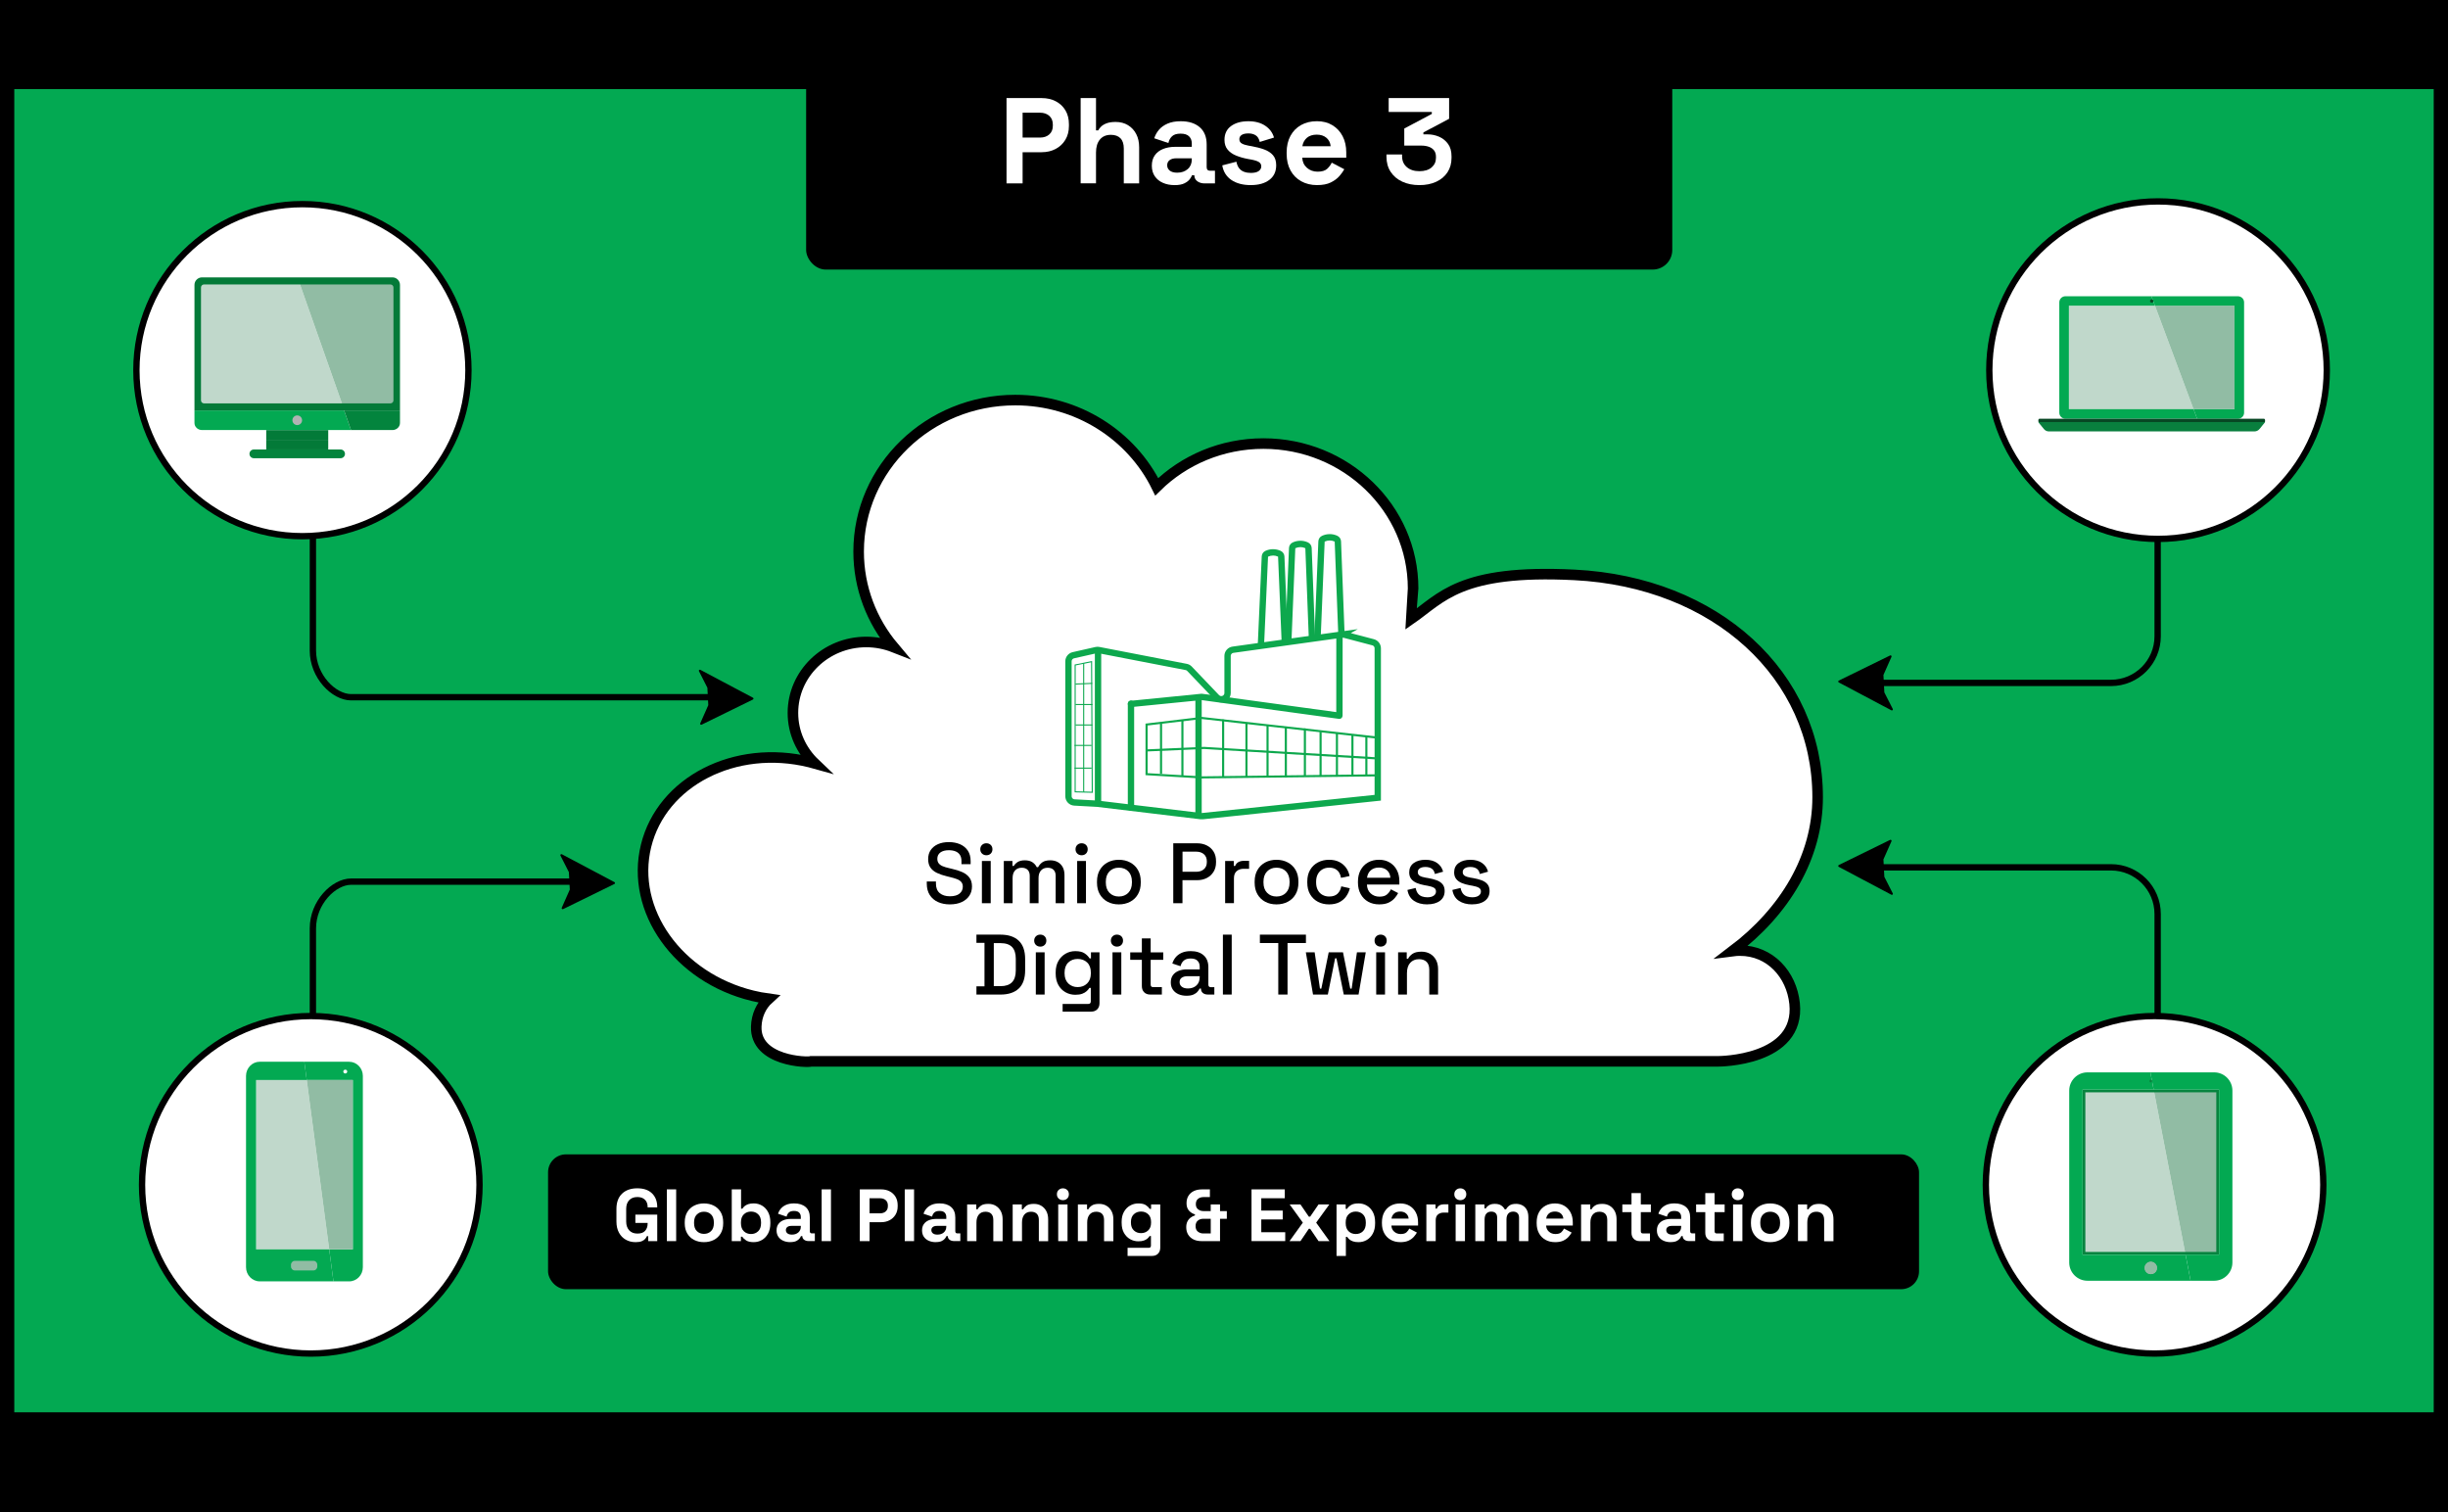 <?xml version="1.0" encoding="UTF-8"?>
<svg id="Layer_1" xmlns="http://www.w3.org/2000/svg" xmlns:xlink="http://www.w3.org/1999/xlink" viewBox="0 0 1159 716">
  <defs>
    <style>
      .cls-1, .cls-2, .cls-3, .cls-4, .cls-5, .cls-6, .cls-7, .cls-8, .cls-9, .cls-10, .cls-11 {
        stroke-miterlimit: 10;
      }

      .cls-1, .cls-3, .cls-6, .cls-9, .cls-12 {
        stroke: #0da84d;
      }

      .cls-1, .cls-3, .cls-9, .cls-12, .cls-11 {
        fill: none;
      }

      .cls-1, .cls-8 {
        stroke-width: .5px;
      }

      .cls-13 {
        fill: #07843f;
      }

      .cls-14 {
        fill: #074724;
      }

      .cls-15 {
        filter: url(#drop-shadow-6);
      }

      .cls-2 {
        filter: url(#drop-shadow-10);
      }

      .cls-2, .cls-16, .cls-4, .cls-5, .cls-6, .cls-7, .cls-8, .cls-10 {
        fill: #fff;
      }

      .cls-2, .cls-3, .cls-4, .cls-6, .cls-7, .cls-12, .cls-10, .cls-11 {
        stroke-width: 3px;
      }

      .cls-2, .cls-4, .cls-5, .cls-7, .cls-10, .cls-11 {
        stroke: #000;
      }

      .cls-17 {
        filter: url(#drop-shadow-5);
      }

      .cls-18 {
        fill: #0da84d;
      }

      .cls-4 {
        filter: url(#drop-shadow-9);
      }

      .cls-5 {
        filter: url(#drop-shadow-13);
        stroke-width: 5px;
      }

      .cls-19 {
        fill: #91bca4;
      }

      .cls-7 {
        filter: url(#drop-shadow-7);
      }

      .cls-8 {
        stroke: #03a952;
      }

      .cls-20 {
        fill: #03a952;
      }

      .cls-21 {
        fill: #c0d8cb;
      }

      .cls-22 {
        fill: #03843d;
      }

      .cls-12 {
        stroke-linecap: round;
        stroke-linejoin: round;
      }

      .cls-23 {
        fill: #037a38;
      }

      .cls-24 {
        fill: #b1b3b4;
      }

      .cls-10 {
        filter: url(#drop-shadow-8);
      }

      .cls-25 {
        fill: #097f3e;
      }
    </style>
    <filter id="drop-shadow-5" filterUnits="userSpaceOnUse">
      <feOffset dx="3" dy="3"/>
      <feGaussianBlur result="blur" stdDeviation="2"/>
      <feFlood flood-color="#000" flood-opacity=".19"/>
      <feComposite in2="blur" operator="in"/>
      <feComposite in="SourceGraphic"/>
    </filter>
    <filter id="drop-shadow-6" filterUnits="userSpaceOnUse">
      <feOffset dx="3" dy="3"/>
      <feGaussianBlur result="blur-2" stdDeviation="3"/>
      <feFlood flood-color="#000" flood-opacity=".19"/>
      <feComposite in2="blur-2" operator="in"/>
      <feComposite in="SourceGraphic"/>
    </filter>
    <filter id="drop-shadow-7" filterUnits="userSpaceOnUse">
      <feOffset dx="3" dy="3"/>
      <feGaussianBlur result="blur-3" stdDeviation="2"/>
      <feFlood flood-color="#000" flood-opacity=".19"/>
      <feComposite in2="blur-3" operator="in"/>
      <feComposite in="SourceGraphic"/>
    </filter>
    <filter id="drop-shadow-8" filterUnits="userSpaceOnUse">
      <feOffset dx="3" dy="3"/>
      <feGaussianBlur result="blur-4" stdDeviation="2"/>
      <feFlood flood-color="#000" flood-opacity=".19"/>
      <feComposite in2="blur-4" operator="in"/>
      <feComposite in="SourceGraphic"/>
    </filter>
    <filter id="drop-shadow-9" filterUnits="userSpaceOnUse">
      <feOffset dx="3" dy="3"/>
      <feGaussianBlur result="blur-5" stdDeviation="2"/>
      <feFlood flood-color="#000" flood-opacity=".19"/>
      <feComposite in2="blur-5" operator="in"/>
      <feComposite in="SourceGraphic"/>
    </filter>
    <filter id="drop-shadow-10" filterUnits="userSpaceOnUse">
      <feOffset dx="3" dy="3"/>
      <feGaussianBlur result="blur-6" stdDeviation="2"/>
      <feFlood flood-color="#000" flood-opacity=".19"/>
      <feComposite in2="blur-6" operator="in"/>
      <feComposite in="SourceGraphic"/>
    </filter>
    <filter id="drop-shadow-13" filterUnits="userSpaceOnUse">
      <feOffset dx="3" dy="3"/>
      <feGaussianBlur result="blur-7" stdDeviation="2"/>
      <feFlood flood-color="#000" flood-opacity=".19"/>
      <feComposite in2="blur-7" operator="in"/>
      <feComposite in="SourceGraphic"/>
    </filter>
  </defs>
  <g>
    <rect class="cls-20" x="3.26" y="4.43" width="1152.48" height="709.83"/>
    <path d="M1152.24,7.93v702.83H6.76V7.93h1145.48M1159.24.93H-.24v716.83h1159.48V.93h0Z"/>
  </g>
  <rect class="cls-17" x="378.66" y="3.75" width="410.07" height="120.87" rx="9.26" ry="9.26"/>
  <g>
    <path class="cls-16" d="M476.54,86.83v-40.4h16.62c2.54,0,4.78.51,6.72,1.53,1.94,1.02,3.46,2.45,4.56,4.3s1.64,4.04,1.64,6.58v.81c0,2.5-.57,4.68-1.7,6.55-1.14,1.87-2.67,3.31-4.62,4.33-1.94,1.02-4.15,1.53-6.61,1.53h-9v14.77h-7.62ZM484.15,65.13h8.25c1.81,0,3.27-.5,4.39-1.5,1.12-1,1.67-2.37,1.67-4.1v-.58c0-1.73-.56-3.1-1.67-4.1-1.12-1-2.58-1.5-4.39-1.5h-8.25v11.77Z"/>
    <path class="cls-16" d="M511.63,86.83v-40.4h7.27v15.29h1.04c.31-.62.79-1.23,1.44-1.85.65-.62,1.53-1.13,2.63-1.53,1.1-.4,2.49-.61,4.18-.61,2.23,0,4.18.51,5.86,1.53,1.67,1.02,2.97,2.42,3.9,4.21s1.38,3.88,1.38,6.26v17.08h-7.27v-16.51c0-2.15-.53-3.77-1.59-4.85-1.06-1.08-2.57-1.62-4.53-1.62-2.23,0-3.96.74-5.19,2.22s-1.85,3.55-1.85,6.2v14.54h-7.27Z"/>
    <path class="cls-16" d="M556.06,87.63c-2.04,0-3.87-.36-5.48-1.07-1.62-.71-2.9-1.75-3.84-3.12-.94-1.37-1.41-3.03-1.41-4.99s.47-3.61,1.41-4.93c.94-1.33,2.25-2.33,3.92-3,1.67-.67,3.59-1.01,5.74-1.01h7.85v-1.62c0-1.35-.42-2.45-1.27-3.32-.85-.87-2.19-1.3-4.04-1.3s-3.16.41-4.04,1.24c-.88.83-1.46,1.9-1.73,3.2l-6.7-2.25c.46-1.46,1.2-2.8,2.22-4.01,1.02-1.21,2.38-2.19,4.1-2.94s3.8-1.12,6.26-1.12c3.77,0,6.75.94,8.95,2.83,2.19,1.89,3.29,4.62,3.29,8.2v10.68c0,1.15.54,1.73,1.62,1.73h2.31v6h-4.85c-1.42,0-2.6-.35-3.52-1.04-.92-.69-1.39-1.62-1.39-2.77v-.06h-1.1c-.15.46-.5,1.07-1.04,1.82s-1.38,1.41-2.54,1.99-2.73.87-4.73.87ZM557.33,81.75c2.04,0,3.7-.57,4.99-1.7,1.29-1.13,1.93-2.64,1.93-4.53v-.58h-7.33c-1.35,0-2.4.29-3.17.87-.77.58-1.15,1.39-1.15,2.42s.4,1.88,1.21,2.54c.81.65,1.98.98,3.52.98Z"/>
    <path class="cls-16" d="M592.19,87.63c-3.73,0-6.79-.81-9.18-2.42-2.38-1.62-3.83-3.92-4.33-6.92l6.69-1.73c.27,1.35.72,2.4,1.36,3.17.63.77,1.42,1.32,2.37,1.64.94.33,1.97.49,3.09.49,1.69,0,2.94-.3,3.75-.89.81-.6,1.21-1.34,1.21-2.22s-.38-1.57-1.15-2.05c-.77-.48-2-.87-3.69-1.18l-1.62-.29c-2-.38-3.83-.91-5.48-1.59-1.65-.67-2.98-1.61-3.98-2.8-1-1.19-1.5-2.73-1.5-4.62,0-2.85,1.04-5.03,3.12-6.55,2.08-1.52,4.81-2.28,8.2-2.28,3.19,0,5.85.71,7.96,2.13,2.12,1.42,3.5,3.29,4.16,5.6l-6.75,2.08c-.31-1.46-.93-2.5-1.88-3.12s-2.11-.92-3.49-.92-2.45.24-3.18.72c-.73.48-1.1,1.15-1.1,1.99,0,.92.38,1.61,1.15,2.05s1.81.78,3.12,1.01l1.62.29c2.15.39,4.11.89,5.86,1.53,1.75.64,3.14,1.54,4.16,2.71,1.02,1.17,1.53,2.76,1.53,4.76,0,3-1.09,5.32-3.26,6.95-2.17,1.64-5.09,2.45-8.74,2.45Z"/>
    <path class="cls-16" d="M623.59,87.63c-2.85,0-5.36-.61-7.53-1.82-2.17-1.21-3.87-2.92-5.08-5.14-1.21-2.21-1.82-4.82-1.82-7.82v-.69c0-3,.6-5.61,1.79-7.82,1.19-2.21,2.87-3.92,5.02-5.14,2.15-1.21,4.65-1.82,7.5-1.82s5.25.62,7.33,1.88c2.08,1.25,3.69,2.98,4.85,5.19,1.15,2.21,1.73,4.78,1.73,7.7v2.48h-20.83c.08,1.96.81,3.56,2.19,4.79,1.38,1.23,3.08,1.85,5.08,1.85s3.54-.44,4.5-1.33c.96-.88,1.69-1.87,2.19-2.94l5.94,3.12c-.54,1-1.32,2.09-2.34,3.26-1.02,1.17-2.38,2.17-4.07,3-1.69.83-3.85,1.24-6.46,1.24ZM616.6,69.22h13.39c-.15-1.65-.82-2.98-1.99-3.98-1.17-1-2.7-1.5-4.59-1.5s-3.52.5-4.67,1.5c-1.15,1-1.87,2.33-2.14,3.98Z"/>
    <path class="cls-16" d="M672,87.63c-3.04,0-5.73-.54-8.08-1.62-2.35-1.08-4.18-2.63-5.51-4.65-1.33-2.02-1.99-4.42-1.99-7.18v-1.04h7.39v.81c0,2.16.75,3.88,2.25,5.17,1.5,1.29,3.48,1.93,5.94,1.93s4.43-.6,5.8-1.79c1.37-1.19,2.05-2.69,2.05-4.5v-.58c0-1.23-.31-2.23-.92-3-.62-.77-1.44-1.34-2.48-1.7-1.04-.37-2.21-.55-3.52-.55h-8.08v-8.08l13.04-6.92v-.92h-20.43v-6.58h28.62v9.81l-12.18,6.46v.92h2.13c1.81,0,3.57.37,5.28,1.1,1.71.73,3.12,1.86,4.24,3.38,1.12,1.52,1.67,3.49,1.67,5.92v.69c0,2.62-.63,4.9-1.9,6.84-1.27,1.94-3.05,3.44-5.34,4.5s-4.95,1.59-7.99,1.59Z"/>
  </g>
  <rect class="cls-15" x="256.48" y="543.49" width="649.08" height="63.83" rx="8.46" ry="8.46"/>
  <g>
    <path class="cls-16" d="M300.88,588.05c-1.68,0-3.2-.38-4.57-1.14s-2.45-1.87-3.25-3.33c-.81-1.46-1.21-3.24-1.21-5.34v-5.88c0-3.15.89-5.57,2.66-7.26s4.18-2.54,7.21-2.54,5.34.8,6.98,2.4c1.65,1.6,2.47,3.76,2.47,6.49v.14h-4.55v-.28c0-.86-.18-1.64-.54-2.34-.36-.7-.9-1.25-1.63-1.66-.72-.41-1.63-.61-2.73-.61-1.63,0-2.92.5-3.85,1.5-.93,1-1.4,2.37-1.4,4.1v6.02c0,1.7.47,3.08,1.4,4.11.93,1.04,2.24,1.56,3.92,1.56s2.91-.44,3.67-1.33c.77-.89,1.16-2.01,1.16-3.36v-.35h-5.81v-3.92h10.36v12.53h-4.27v-2.34h-.63c-.16.4-.43.82-.79,1.26-.36.44-.9.82-1.63,1.12s-1.71.46-2.97.46Z"/>
    <path class="cls-16" d="M315.72,587.56v-24.5h4.41v24.5h-4.41Z"/>
    <path class="cls-16" d="M333.29,588.05c-1.73,0-3.28-.35-4.66-1.05-1.38-.7-2.46-1.72-3.25-3.05-.79-1.33-1.19-2.93-1.19-4.79v-.56c0-1.87.4-3.46,1.19-4.79.79-1.33,1.88-2.34,3.25-3.04s2.93-1.05,4.66-1.05,3.28.35,4.66,1.05c1.38.7,2.46,1.71,3.25,3.04.79,1.33,1.19,2.93,1.19,4.79v.56c0,1.87-.4,3.47-1.19,4.79-.79,1.33-1.88,2.35-3.25,3.05-1.38.7-2.93,1.05-4.66,1.05ZM333.29,584.13c1.35,0,2.47-.44,3.36-1.31s1.33-2.13,1.33-3.76v-.35c0-1.63-.44-2.89-1.31-3.76s-2-1.31-3.38-1.31-2.47.44-3.36,1.31-1.33,2.13-1.33,3.76v.35c0,1.63.44,2.89,1.33,3.76s2.01,1.31,3.36,1.31Z"/>
    <path class="cls-16" d="M356.88,588.05c-1.56,0-2.76-.27-3.6-.81-.84-.54-1.46-1.13-1.86-1.78h-.63v2.1h-4.34v-24.5h4.41v9.13h.63c.26-.42.6-.82,1.03-1.19s1-.68,1.71-.93,1.59-.37,2.64-.37c1.4,0,2.7.34,3.89,1.03,1.19.69,2.15,1.7,2.87,3.03.72,1.33,1.09,2.94,1.09,4.83v.56c0,1.89-.36,3.5-1.09,4.83-.72,1.33-1.68,2.34-2.87,3.03-1.19.69-2.49,1.03-3.89,1.03ZM355.55,584.2c1.35,0,2.49-.44,3.4-1.31s1.37-2.15,1.37-3.83v-.35c0-1.68-.45-2.96-1.35-3.83-.9-.88-2.04-1.31-3.41-1.31s-2.48.44-3.39,1.31-1.37,2.15-1.37,3.83v.35c0,1.68.46,2.96,1.37,3.83s2.04,1.31,3.39,1.31Z"/>
    <path class="cls-16" d="M374.17,588.05c-1.24,0-2.34-.22-3.32-.65-.98-.43-1.76-1.06-2.33-1.89-.57-.83-.86-1.84-.86-3.03s.29-2.19.86-2.99c.57-.8,1.37-1.41,2.38-1.82,1.02-.41,2.18-.61,3.48-.61h4.76v-.98c0-.82-.26-1.49-.77-2.01-.51-.53-1.33-.79-2.45-.79s-1.91.25-2.45.75c-.54.5-.89,1.15-1.05,1.94l-4.06-1.37c.28-.89.73-1.7,1.35-2.43.62-.73,1.45-1.33,2.48-1.79,1.04-.45,2.3-.68,3.8-.68,2.29,0,4.09.57,5.42,1.71s2,2.8,2,4.97v6.47c0,.7.33,1.05.98,1.05h1.4v3.64h-2.94c-.86,0-1.58-.21-2.14-.63-.56-.42-.84-.98-.84-1.68v-.04h-.67c-.09.28-.3.65-.63,1.1s-.84.86-1.54,1.21c-.7.35-1.66.53-2.87.53ZM374.94,584.48c1.24,0,2.25-.34,3.03-1.03.78-.69,1.17-1.6,1.17-2.75v-.35h-4.45c-.82,0-1.46.17-1.92.53-.47.35-.7.84-.7,1.47s.25,1.14.74,1.54c.49.4,1.2.59,2.13.59Z"/>
    <path class="cls-16" d="M389.01,587.56v-24.5h4.41v24.5h-4.41Z"/>
    <path class="cls-16" d="M407.07,587.56v-24.5h10.08c1.54,0,2.9.31,4.08.93,1.18.62,2.1,1.49,2.77,2.61s1,2.45,1,3.99v.49c0,1.52-.34,2.84-1.03,3.97-.69,1.13-1.62,2.01-2.8,2.62-1.18.62-2.51.93-4.01.93h-5.46v8.96h-4.62ZM411.69,574.4h5c1.1,0,1.98-.3,2.66-.91.68-.61,1.01-1.43,1.01-2.48v-.35c0-1.05-.34-1.88-1.01-2.48s-1.56-.91-2.66-.91h-5v7.14Z"/>
    <path class="cls-16" d="M428.35,587.56v-24.5h4.41v24.5h-4.41Z"/>
    <path class="cls-16" d="M443.05,588.05c-1.24,0-2.34-.22-3.32-.65-.98-.43-1.76-1.06-2.33-1.89-.57-.83-.86-1.84-.86-3.03s.29-2.19.86-2.99c.57-.8,1.37-1.41,2.38-1.82,1.02-.41,2.18-.61,3.48-.61h4.76v-.98c0-.82-.26-1.49-.77-2.01-.51-.53-1.33-.79-2.45-.79s-1.91.25-2.45.75c-.54.5-.89,1.15-1.05,1.94l-4.06-1.37c.28-.89.73-1.7,1.35-2.43.62-.73,1.45-1.33,2.48-1.79,1.04-.45,2.3-.68,3.8-.68,2.29,0,4.09.57,5.42,1.71s2,2.8,2,4.97v6.47c0,.7.33,1.05.98,1.05h1.4v3.64h-2.94c-.86,0-1.58-.21-2.14-.63-.56-.42-.84-.98-.84-1.68v-.04h-.67c-.09.28-.3.65-.63,1.1s-.84.86-1.54,1.21c-.7.35-1.66.53-2.87.53ZM443.82,584.48c1.24,0,2.25-.34,3.03-1.03.78-.69,1.17-1.6,1.17-2.75v-.35h-4.45c-.82,0-1.46.17-1.92.53-.47.35-.7.84-.7,1.47s.25,1.14.74,1.54c.49.4,1.2.59,2.13.59Z"/>
    <path class="cls-16" d="M457.89,587.56v-17.36h4.34v2.28h.63c.28-.61.81-1.18,1.58-1.73.77-.55,1.94-.82,3.5-.82,1.35,0,2.54.31,3.55.93,1.01.62,1.8,1.47,2.36,2.56.56,1.08.84,2.35.84,3.8v10.36h-4.41v-10.01c0-1.31-.32-2.29-.96-2.94-.64-.65-1.56-.98-2.75-.98-1.35,0-2.4.45-3.15,1.35-.75.9-1.12,2.15-1.12,3.76v8.82h-4.41Z"/>
    <path class="cls-16" d="M479.45,587.56v-17.36h4.34v2.28h.63c.28-.61.81-1.18,1.58-1.73.77-.55,1.94-.82,3.5-.82,1.35,0,2.54.31,3.55.93,1.01.62,1.8,1.47,2.36,2.56.56,1.08.84,2.35.84,3.8v10.36h-4.41v-10.01c0-1.31-.32-2.29-.96-2.94-.64-.65-1.56-.98-2.75-.98-1.35,0-2.4.45-3.15,1.35-.75.9-1.12,2.15-1.12,3.76v8.82h-4.41Z"/>
    <path class="cls-16" d="M503.22,568.17c-.79,0-1.46-.26-2.01-.77-.55-.51-.82-1.19-.82-2.03s.27-1.52.82-2.03c.55-.51,1.22-.77,2.01-.77s1.49.26,2.03.77c.54.51.81,1.19.81,2.03s-.27,1.52-.81,2.03c-.54.51-1.21.77-2.03.77ZM501.01,587.56v-17.36h4.41v17.36h-4.41Z"/>
    <path class="cls-16" d="M510.32,587.56v-17.36h4.34v2.28h.63c.28-.61.8-1.18,1.58-1.73.77-.55,1.94-.82,3.5-.82,1.35,0,2.54.31,3.55.93,1.01.62,1.8,1.47,2.36,2.56.56,1.08.84,2.35.84,3.8v10.36h-4.41v-10.01c0-1.31-.32-2.29-.96-2.94-.64-.65-1.56-.98-2.75-.98-1.35,0-2.4.45-3.15,1.35-.75.9-1.12,2.15-1.12,3.76v8.82h-4.41Z"/>
    <path class="cls-16" d="M531.04,578.95v-.56c0-1.82.36-3.38,1.08-4.67.72-1.29,1.69-2.29,2.89-2.97,1.2-.69,2.51-1.03,3.94-1.03,1.59,0,2.79.28,3.61.84.82.56,1.41,1.14,1.79,1.75h.63v-2.1h4.34v20.44c0,1.19-.35,2.14-1.05,2.85-.7.71-1.63,1.07-2.8,1.07h-11.62v-3.85h10.08c.65,0,.98-.35.98-1.05v-4.51h-.63c-.23.37-.56.75-.98,1.14s-.98.71-1.68.96c-.7.26-1.59.39-2.66.39-1.42,0-2.74-.34-3.94-1.03-1.2-.69-2.16-1.68-2.89-2.97-.72-1.29-1.08-2.85-1.08-4.67ZM540.21,583.78c1.35,0,2.48-.43,3.39-1.29.91-.86,1.37-2.08,1.37-3.64v-.35c0-1.59-.45-2.8-1.35-3.66-.9-.85-2.04-1.28-3.41-1.28s-2.49.43-3.4,1.28c-.91.85-1.37,2.07-1.37,3.66v.35c0,1.56.46,2.78,1.37,3.64.91.86,2.04,1.29,3.4,1.29Z"/>
    <path class="cls-16" d="M568.87,587.56c-1.45,0-2.71-.26-3.8-.79-1.08-.53-1.93-1.28-2.54-2.28-.61-.99-.91-2.18-.91-3.55,0-1,.18-1.88.54-2.62.36-.75.86-1.37,1.49-1.85.63-.49,1.33-.85,2.1-1.08v-.49c-1.17-.35-2.12-.96-2.87-1.82-.75-.86-1.12-2.01-1.12-3.43s.31-2.62.95-3.61c.63-.98,1.49-1.72,2.57-2.22s2.33-.75,3.73-.75h3.81v3.64h-3.01c-1.05,0-1.92.28-2.61.84-.69.56-1.03,1.39-1.03,2.48,0,.77.17,1.4.51,1.89.34.49.78.85,1.33,1.08s1.15.35,1.8.35h3.4v-3.15h4.41v3.15h3.22v3.64h-3.22v10.57h-8.75ZM569.68,583.92h3.54v-6.93h-3.54c-1.03,0-1.89.29-2.59.88-.7.58-1.05,1.45-1.05,2.59s.37,2.04,1.1,2.61c.74.57,1.58.86,2.54.86Z"/>
    <path class="cls-16" d="M592.53,587.56v-24.5h15.75v4.2h-11.13v5.84h10.15v4.2h-10.15v6.05h11.34v4.2h-15.96Z"/>
    <path class="cls-16" d="M610.52,587.56l6.3-8.75-6.23-8.61h5.11l3.96,5.78h.63l3.96-5.78h5.11l-6.23,8.61,6.3,8.75h-5.18l-3.96-5.84h-.63l-3.96,5.84h-5.18Z"/>
    <path class="cls-16" d="M632.78,594.56v-24.36h4.34v2.1h.63c.4-.68,1.01-1.28,1.86-1.8.84-.53,2.04-.79,3.6-.79,1.4,0,2.7.34,3.88,1.03,1.19.69,2.15,1.7,2.87,3.03s1.08,2.94,1.08,4.83v.56c0,1.89-.36,3.5-1.08,4.83s-1.68,2.34-2.87,3.03c-1.19.69-2.48,1.03-3.88,1.03-1.05,0-1.93-.12-2.64-.37-.71-.24-1.28-.56-1.71-.94s-.78-.78-1.03-1.17h-.63v9h-4.41ZM641.88,584.2c1.38,0,2.51-.44,3.41-1.31.9-.88,1.35-2.15,1.35-3.83v-.35c0-1.68-.45-2.96-1.36-3.83s-2.04-1.31-3.4-1.31-2.48.44-3.39,1.31-1.37,2.15-1.37,3.83v.35c0,1.68.46,2.96,1.37,3.83s2.04,1.31,3.39,1.31Z"/>
    <path class="cls-16" d="M663.02,588.05c-1.73,0-3.25-.37-4.57-1.1-1.32-.74-2.35-1.77-3.08-3.12-.74-1.34-1.1-2.92-1.1-4.74v-.42c0-1.82.36-3.4,1.08-4.74.72-1.34,1.74-2.38,3.04-3.11,1.31-.74,2.82-1.1,4.55-1.1s3.18.38,4.45,1.14c1.26.76,2.24,1.81,2.94,3.15s1.05,2.9,1.05,4.67v1.5h-12.63c.05,1.19.49,2.16,1.33,2.9.84.75,1.87,1.12,3.08,1.12s2.15-.27,2.73-.8c.58-.54,1.03-1.13,1.33-1.79l3.61,1.89c-.33.61-.8,1.27-1.42,1.98s-1.44,1.32-2.47,1.82c-1.03.5-2.33.75-3.92.75ZM658.79,576.89h8.12c-.09-1-.5-1.81-1.21-2.42s-1.64-.91-2.78-.91-2.13.3-2.83.91-1.13,1.41-1.29,2.42Z"/>
    <path class="cls-16" d="M675.31,587.56v-17.36h4.34v1.96h.63c.26-.7.68-1.21,1.28-1.54.6-.33,1.29-.49,2.08-.49h2.1v3.92h-2.17c-1.12,0-2.04.3-2.76.89-.72.59-1.08,1.51-1.08,2.75v9.87h-4.41Z"/>
    <path class="cls-16" d="M691.37,568.17c-.79,0-1.46-.26-2.01-.77-.55-.51-.82-1.19-.82-2.03s.27-1.52.82-2.03c.55-.51,1.22-.77,2.01-.77s1.49.26,2.03.77c.54.51.81,1.19.81,2.03s-.27,1.52-.81,2.03c-.54.51-1.21.77-2.03.77ZM689.17,587.56v-17.36h4.41v17.36h-4.41Z"/>
    <path class="cls-16" d="M698.48,587.56v-17.36h4.34v1.89h.63c.3-.58.8-1.09,1.5-1.52s1.62-.65,2.77-.65c1.24,0,2.23.24,2.97.72.75.48,1.32,1.1,1.71,1.87h.63c.4-.75.96-1.37,1.68-1.86.72-.49,1.75-.73,3.08-.73,1.07,0,2.05.23,2.92.68.88.45,1.58,1.14,2.1,2.06.52.92.79,2.08.79,3.48v11.41h-4.41v-11.09c0-.96-.25-1.67-.74-2.15-.49-.48-1.18-.72-2.06-.72-1,0-1.78.32-2.33.96-.55.64-.82,1.56-.82,2.75v10.25h-4.41v-11.09c0-.96-.24-1.67-.73-2.15s-1.18-.72-2.07-.72c-1,0-1.78.32-2.33.96-.55.64-.82,1.56-.82,2.75v10.25h-4.41Z"/>
    <path class="cls-16" d="M736.28,588.05c-1.73,0-3.25-.37-4.57-1.1-1.32-.74-2.35-1.77-3.08-3.12-.74-1.34-1.1-2.92-1.1-4.74v-.42c0-1.82.36-3.4,1.08-4.74.72-1.34,1.74-2.38,3.04-3.11,1.31-.74,2.82-1.1,4.55-1.1s3.18.38,4.45,1.14c1.26.76,2.24,1.81,2.94,3.15s1.05,2.9,1.05,4.67v1.5h-12.63c.05,1.19.49,2.16,1.33,2.9.84.75,1.87,1.12,3.08,1.12s2.15-.27,2.73-.8c.58-.54,1.03-1.13,1.33-1.79l3.61,1.89c-.33.61-.8,1.27-1.42,1.98s-1.44,1.32-2.47,1.82c-1.03.5-2.33.75-3.92.75ZM732.04,576.89h8.12c-.09-1-.5-1.81-1.21-2.42s-1.64-.91-2.78-.91-2.13.3-2.83.91-1.13,1.41-1.29,2.42Z"/>
    <path class="cls-16" d="M748.56,587.56v-17.36h4.34v2.28h.63c.28-.61.8-1.18,1.58-1.73.77-.55,1.94-.82,3.5-.82,1.35,0,2.54.31,3.55.93,1.01.62,1.8,1.47,2.36,2.56.56,1.08.84,2.35.84,3.8v10.36h-4.41v-10.01c0-1.31-.32-2.29-.96-2.94-.64-.65-1.56-.98-2.75-.98-1.35,0-2.4.45-3.15,1.35-.75.9-1.12,2.15-1.12,3.76v8.82h-4.41Z"/>
    <path class="cls-16" d="M776.28,587.56c-1.14,0-2.07-.36-2.78-1.07s-1.07-1.66-1.07-2.85v-9.8h-4.34v-3.64h4.34v-5.39h4.41v5.39h4.76v3.64h-4.76v9.03c0,.7.33,1.05.98,1.05h3.36v3.64h-4.9Z"/>
    <path class="cls-16" d="M790.98,588.05c-1.24,0-2.34-.22-3.33-.65-.98-.43-1.76-1.06-2.33-1.89-.57-.83-.86-1.84-.86-3.03s.29-2.19.86-2.99c.57-.8,1.37-1.41,2.38-1.82,1.01-.41,2.18-.61,3.48-.61h4.76v-.98c0-.82-.26-1.49-.77-2.01-.51-.53-1.33-.79-2.45-.79s-1.91.25-2.45.75-.89,1.15-1.05,1.94l-4.06-1.37c.28-.89.73-1.7,1.35-2.43.62-.73,1.45-1.33,2.48-1.79,1.04-.45,2.3-.68,3.8-.68,2.29,0,4.09.57,5.42,1.71s2,2.8,2,4.97v6.47c0,.7.33,1.05.98,1.05h1.4v3.64h-2.94c-.86,0-1.57-.21-2.13-.63-.56-.42-.84-.98-.84-1.68v-.04h-.67c-.09.28-.3.65-.63,1.1-.33.46-.84.86-1.54,1.21-.7.35-1.66.53-2.87.53ZM791.75,584.48c1.24,0,2.25-.34,3.03-1.03.78-.69,1.17-1.6,1.17-2.75v-.35h-4.44c-.82,0-1.46.17-1.92.53-.47.35-.7.84-.7,1.47s.25,1.14.73,1.54c.49.4,1.2.59,2.14.59Z"/>
    <path class="cls-16" d="M811.21,587.56c-1.14,0-2.07-.36-2.78-1.07s-1.07-1.66-1.07-2.85v-9.8h-4.34v-3.64h4.34v-5.39h4.41v5.39h4.76v3.64h-4.76v9.03c0,.7.33,1.05.98,1.05h3.36v3.64h-4.9Z"/>
    <path class="cls-16" d="M822.73,568.17c-.79,0-1.46-.26-2.01-.77-.55-.51-.82-1.19-.82-2.03s.27-1.52.82-2.03c.55-.51,1.22-.77,2.01-.77s1.49.26,2.03.77c.54.51.81,1.19.81,2.03s-.27,1.52-.81,2.03c-.54.51-1.21.77-2.03.77ZM820.52,587.56v-17.36h4.41v17.36h-4.41Z"/>
    <path class="cls-16" d="M838.09,588.05c-1.73,0-3.28-.35-4.66-1.05-1.38-.7-2.46-1.72-3.25-3.05-.79-1.33-1.19-2.93-1.19-4.79v-.56c0-1.87.4-3.46,1.19-4.79s1.88-2.34,3.25-3.04,2.93-1.05,4.66-1.05,3.28.35,4.66,1.05c1.38.7,2.46,1.71,3.25,3.04.79,1.33,1.19,2.93,1.19,4.79v.56c0,1.87-.4,3.47-1.19,4.79-.79,1.33-1.88,2.35-3.25,3.05-1.38.7-2.93,1.05-4.66,1.05ZM838.09,584.13c1.35,0,2.47-.44,3.36-1.31.89-.88,1.33-2.13,1.33-3.76v-.35c0-1.63-.44-2.89-1.31-3.76s-2-1.31-3.38-1.31-2.47.44-3.36,1.31-1.33,2.13-1.33,3.76v.35c0,1.63.44,2.89,1.33,3.76s2.01,1.31,3.36,1.31Z"/>
    <path class="cls-16" d="M851.25,587.56v-17.36h4.34v2.28h.63c.28-.61.8-1.18,1.58-1.73.77-.55,1.94-.82,3.5-.82,1.35,0,2.54.31,3.55.93,1.01.62,1.8,1.47,2.36,2.56.56,1.08.84,2.35.84,3.8v10.36h-4.41v-10.01c0-1.31-.32-2.29-.96-2.94-.64-.65-1.56-.98-2.75-.98-1.35,0-2.4.45-3.15,1.35-.75.9-1.12,2.15-1.12,3.76v8.82h-4.41Z"/>
  </g>
  <path class="cls-11" d="M1021.53,520.19v-87.51c0-12.19-9.89-22.08-22.08-22.08h-116.2"/>
  <circle class="cls-7" cx="1017.08" cy="557.9" r="79.89"/>
  <path class="cls-11" d="M148.14,220.49v87.51c0,12.19,9.89,22.08,18.08,22.08h177.59"/>
  <path class="cls-11" d="M148.14,526.97v-87.51c0-12.19,9.89-22.08,18.08-22.08h109.61"/>
  <path class="cls-11" d="M1021.53,213.71v87.51c0,12.19-9.89,22.08-22.08,22.08h-117.23"/>
  <circle class="cls-10" cx="140.18" cy="172.24" r="78.6"/>
  <circle class="cls-4" cx="144.14" cy="557.9" r="79.89"/>
  <circle class="cls-2" cx="1018.72" cy="172.24" r="79.89"/>
  <path d="M896.13,335.63l-3.99-7.84-.43-8.25,3.81-8.6c.19-.42-.25-.84-.66-.64l-24.28,11.9c-.36.18-.37.68-.01.87l24.9,13.2c.42.22.88-.23.66-.65Z"/>
  <path d="M896.13,422.94l-3.99-7.84-.43-8.25,3.81-8.6c.19-.42-.25-.84-.66-.64l-24.28,11.9c-.36.18-.37.68-.01.87l24.9,13.2c.42.22.88-.23.66-.65Z"/>
  <path d="M265.35,405.05l3.99,7.84.43,8.25-3.81,8.6c-.19.42.25.84.66.64l24.28-11.9c.36-.18.37-.68.01-.87l-24.9-13.2c-.42-.22-.88.23-.66.65Z"/>
  <path d="M330.92,317.74l3.99,7.84.43,8.25-3.81,8.6c-.19.42.25.84.66.64l24.28-11.9c.36-.18.37-.68.01-.87l-24.9-13.2c-.42-.22-.88.23-.66.65Z"/>
  <g>
    <g>
      <path class="cls-5" d="M820.75,447.01c-1.19,0-2.35.1-3.5.25,24.93-18.85,40.31-44.53,40.31-72.85,0-57.83-48.11-101.89-115.17-105.25-54.29-2.72-62.77,10.85-77.51,21.02,0-.12,1.15-14.48,1.15-14.6,0-37.88-31.74-68.59-70.89-68.59-19.76,0-37.62,7.83-50.48,20.45-11.89-24.26-37.42-41.04-67.01-41.04-40.94,0-74.13,32.11-74.13,71.72,0,17.17,6.24,32.92,16.64,45.27-4.03-1.58-8.42-2.47-13.04-2.47-19.17,0-34.71,15.04-34.71,33.58,0,9.38,3.98,17.84,10.38,23.94-.82-.23-1.64-.46-2.47-.66-35.3-8.64-69.98,9.13-77.45,39.67-7.47,30.55,15.09,62.31,50.39,70.94,2.56.63,5.12,1.1,7.67,1.45-3.61,3.28-5.7,7.94-5.88,13.11-.6,16.53,24.4,17.18,26.04,16.49h429.46s38.98.02,36.1-27.38c-1.45-13.76-11.59-25.05-25.89-25.05Z"/>
      <g>
        <path d="M449.72,428.15c-2.13,0-4.03-.38-5.67-1.13-1.65-.76-2.94-1.87-3.87-3.34-.93-1.47-1.4-3.26-1.4-5.37v-1.01h4.34v1.01c0,2,.6,3.5,1.8,4.5,1.2,1,2.8,1.5,4.8,1.5s3.55-.43,4.58-1.28,1.54-1.95,1.54-3.3c0-.89-.24-1.62-.73-2.19s-1.17-1.02-2.07-1.36c-.89-.34-1.96-.66-3.2-.95l-1.5-.37c-1.81-.43-3.38-.97-4.72-1.6-1.34-.63-2.37-1.48-3.1-2.53-.73-1.05-1.09-2.4-1.09-4.05s.41-3.11,1.24-4.3c.82-1.19,1.97-2.11,3.42-2.75,1.46-.65,3.17-.97,5.15-.97s3.73.34,5.29,1.01c1.55.68,2.78,1.68,3.67,3,.89,1.32,1.34,2.99,1.34,4.98v1.46h-4.34v-1.46c0-1.21-.25-2.2-.75-2.96-.5-.76-1.2-1.31-2.09-1.66-.89-.35-1.93-.53-3.12-.53-1.73,0-3.07.36-4.03,1.07-.96.72-1.44,1.71-1.44,2.98,0,.87.21,1.57.63,2.13.42.55,1.03,1.01,1.84,1.36.81.35,1.82.66,3.04.93l1.5.36c1.84.41,3.46.93,4.86,1.56s2.51,1.49,3.32,2.57c.81,1.08,1.22,2.47,1.22,4.17s-.43,3.19-1.28,4.46c-.85,1.27-2.06,2.26-3.63,2.98-1.57.72-3.42,1.07-5.55,1.07Z"/>
        <path d="M466.99,404.89c-.81,0-1.49-.26-2.05-.79-.55-.53-.83-1.21-.83-2.05s.28-1.52.83-2.05c.55-.53,1.24-.79,2.05-.79s1.53.26,2.07.79.81,1.21.81,2.05-.27,1.52-.81,2.05c-.54.53-1.23.79-2.07.79ZM464.88,427.58v-19.98h4.17v19.98h-4.17Z"/>
        <path d="M475.25,427.58v-19.98h4.09v2.35h.65c.38-.7.99-1.32,1.82-1.86.84-.54,1.97-.81,3.4-.81s2.68.3,3.59.91c.9.61,1.59,1.38,2.05,2.33h.65c.46-.92,1.13-1.69,2.01-2.31.88-.62,2.13-.93,3.75-.93,1.3,0,2.44.26,3.44.79,1,.53,1.8,1.31,2.39,2.35s.89,2.33.89,3.87v13.29h-4.17v-12.97c0-1.22-.33-2.15-.99-2.82-.66-.66-1.6-.99-2.82-.99-1.3,0-2.34.42-3.12,1.26-.78.84-1.18,2.04-1.18,3.61v11.91h-4.17v-12.97c0-1.22-.33-2.15-.99-2.82-.66-.66-1.6-.99-2.82-.99-1.3,0-2.34.42-3.12,1.26-.78.84-1.18,2.04-1.18,3.61v11.91h-4.17Z"/>
        <path d="M512.09,404.89c-.81,0-1.49-.26-2.05-.79-.55-.53-.83-1.21-.83-2.05s.28-1.52.83-2.05,1.24-.79,2.05-.79,1.53.26,2.07.79c.54.53.81,1.21.81,2.05s-.27,1.52-.81,2.05c-.54.53-1.23.79-2.07.79ZM509.98,427.58v-19.98h4.17v19.98h-4.17Z"/>
        <path d="M529.71,428.15c-2,0-3.78-.41-5.33-1.24-1.55-.82-2.78-2.01-3.67-3.54-.89-1.54-1.34-3.36-1.34-5.47v-.61c0-2.11.45-3.92,1.34-5.45.89-1.53,2.11-2.71,3.67-3.55,1.55-.84,3.33-1.26,5.33-1.26s3.78.42,5.35,1.26c1.57.84,2.8,2.02,3.69,3.55.89,1.53,1.34,3.34,1.34,5.45v.61c0,2.11-.45,3.93-1.34,5.47-.89,1.54-2.12,2.72-3.69,3.54-1.57.82-3.35,1.24-5.35,1.24ZM529.71,424.42c1.84,0,3.33-.59,4.48-1.76,1.15-1.18,1.72-2.8,1.72-4.88v-.37c0-2.08-.57-3.71-1.7-4.88-1.13-1.17-2.63-1.76-4.5-1.76s-3.29.59-4.44,1.76c-1.15,1.18-1.72,2.8-1.72,4.88v.37c0,2.08.57,3.71,1.72,4.88,1.15,1.17,2.63,1.76,4.44,1.76Z"/>
        <path d="M555.48,427.58v-28.36h11.26c1.73,0,3.28.34,4.64,1.03,1.36.69,2.43,1.66,3.2,2.92.77,1.26,1.15,2.76,1.15,4.52v.53c0,1.76-.4,3.27-1.2,4.54s-1.87,2.24-3.22,2.92c-1.35.68-2.88,1.01-4.58,1.01h-6.89v10.9h-4.38ZM559.86,412.71h6.44c1.54,0,2.77-.41,3.69-1.22s1.38-1.92,1.38-3.32v-.41c0-1.43-.46-2.55-1.38-3.36s-2.15-1.22-3.69-1.22h-6.44v9.52Z"/>
        <path d="M580.04,427.58v-19.98h4.09v2.35h.65c.32-.84.84-1.45,1.56-1.84.71-.39,1.6-.59,2.65-.59h2.39v3.77h-2.55c-1.35,0-2.46.37-3.32,1.11-.87.74-1.3,1.88-1.3,3.42v11.75h-4.17Z"/>
        <path d="M604.35,428.15c-2,0-3.78-.41-5.33-1.24-1.55-.82-2.78-2.01-3.67-3.54-.89-1.54-1.34-3.36-1.34-5.47v-.61c0-2.11.45-3.92,1.34-5.45.89-1.53,2.11-2.71,3.67-3.55,1.55-.84,3.33-1.26,5.33-1.26s3.78.42,5.35,1.26c1.57.84,2.8,2.02,3.69,3.55.89,1.53,1.34,3.34,1.34,5.45v.61c0,2.11-.45,3.93-1.34,5.47-.89,1.54-2.12,2.72-3.69,3.54-1.57.82-3.35,1.24-5.35,1.24ZM604.35,424.42c1.84,0,3.33-.59,4.48-1.76,1.15-1.18,1.72-2.8,1.72-4.88v-.37c0-2.08-.57-3.71-1.7-4.88-1.13-1.17-2.63-1.76-4.5-1.76s-3.29.59-4.44,1.76c-1.15,1.18-1.72,2.8-1.72,4.88v.37c0,2.08.57,3.71,1.72,4.88,1.15,1.17,2.63,1.76,4.44,1.76Z"/>
        <path d="M629.19,428.15c-1.92,0-3.65-.41-5.21-1.22s-2.78-1.99-3.69-3.53-1.36-3.39-1.36-5.55v-.53c0-2.16.45-4,1.36-5.53.91-1.53,2.13-2.7,3.69-3.52s3.29-1.24,5.21-1.24,3.55.35,4.9,1.05c1.35.7,2.44,1.63,3.26,2.8.82,1.16,1.36,2.45,1.6,3.85l-4.05.85c-.14-.89-.42-1.7-.85-2.43-.43-.73-1.04-1.31-1.82-1.74-.78-.43-1.77-.65-2.96-.65s-2.21.26-3.14.79c-.93.53-1.67,1.28-2.21,2.27-.54.99-.81,2.18-.81,3.59v.37c0,1.4.27,2.61.81,3.61.54,1,1.28,1.76,2.21,2.27.93.51,1.98.77,3.14.77,1.76,0,3.09-.45,4.01-1.36.92-.91,1.5-2.06,1.74-3.46l4.05.93c-.32,1.38-.9,2.65-1.72,3.81-.82,1.16-1.91,2.09-3.26,2.78-1.35.69-2.99,1.03-4.9,1.03Z"/>
        <path d="M653.05,428.15c-2.03,0-3.8-.43-5.31-1.28s-2.69-2.05-3.54-3.61c-.85-1.55-1.28-3.36-1.28-5.41v-.49c0-2.08.42-3.9,1.26-5.45.84-1.55,2.01-2.76,3.5-3.61,1.5-.85,3.23-1.28,5.21-1.28s3.6.43,5.04,1.28,2.57,2.03,3.38,3.55,1.22,3.28,1.22,5.31v1.58h-15.36c.05,1.76.64,3.15,1.76,4.19s2.52,1.56,4.19,1.56c1.57,0,2.75-.35,3.55-1.05.8-.7,1.41-1.51,1.84-2.43l3.44,1.78c-.38.76-.93,1.55-1.64,2.39-.72.84-1.66,1.54-2.82,2.11-1.16.57-2.65.85-4.46.85ZM647.22,415.54h11.06c-.11-1.51-.65-2.7-1.62-3.55-.97-.85-2.24-1.28-3.81-1.28s-2.84.43-3.83,1.28c-.99.85-1.59,2.03-1.8,3.55Z"/>
        <path d="M675.75,428.15c-2.54,0-4.65-.57-6.32-1.7s-2.7-2.85-3.08-5.15l3.89-.93c.22,1.11.58,1.99,1.09,2.63.51.65,1.15,1.11,1.92,1.38.77.27,1.6.41,2.49.41,1.32,0,2.34-.26,3.06-.77.72-.51,1.07-1.18,1.07-1.99s-.34-1.4-1.01-1.78c-.68-.38-1.67-.69-3-.93l-1.38-.24c-1.35-.24-2.58-.59-3.69-1.05s-1.99-1.09-2.63-1.91c-.65-.81-.97-1.85-.97-3.12,0-1.89.7-3.36,2.11-4.4s3.27-1.56,5.59-1.56,4.09.51,5.53,1.52,2.38,2.38,2.82,4.11l-3.89,1.09c-.24-1.22-.76-2.07-1.54-2.57-.78-.5-1.76-.75-2.92-.75s-2.03.21-2.67.63-.97,1.01-.97,1.76c0,.81.32,1.4.95,1.78.63.38,1.49.66,2.57.85l1.42.24c1.43.24,2.74.58,3.93,1.01,1.19.43,2.13,1.05,2.82,1.86.69.81,1.03,1.89,1.03,3.24,0,2-.74,3.55-2.23,4.66s-3.49,1.66-6,1.66Z"/>
        <path d="M697.02,428.15c-2.54,0-4.65-.57-6.32-1.7-1.67-1.13-2.7-2.85-3.08-5.15l3.89-.93c.22,1.11.58,1.99,1.09,2.63.51.65,1.16,1.11,1.92,1.38.77.27,1.6.41,2.49.41,1.32,0,2.34-.26,3.06-.77.72-.51,1.07-1.18,1.07-1.99s-.34-1.4-1.01-1.78-1.67-.69-3-.93l-1.38-.24c-1.35-.24-2.58-.59-3.69-1.05-1.11-.46-1.99-1.09-2.63-1.91-.65-.81-.97-1.85-.97-3.12,0-1.89.7-3.36,2.11-4.4s3.27-1.56,5.59-1.56,4.09.51,5.53,1.52,2.38,2.38,2.82,4.11l-3.89,1.09c-.24-1.22-.76-2.07-1.54-2.57-.78-.5-1.76-.75-2.92-.75s-2.03.21-2.67.63-.97,1.01-.97,1.76c0,.81.32,1.4.95,1.78.63.38,1.49.66,2.57.85l1.42.24c1.43.24,2.74.58,3.93,1.01,1.19.43,2.13,1.05,2.82,1.86.69.81,1.03,1.89,1.03,3.24,0,2-.74,3.55-2.23,4.66-1.49,1.11-3.48,1.66-6,1.66Z"/>
        <path d="M462.29,470.83v-3.89h3.81v-20.58h-3.81v-3.89h11.35c3.78,0,6.68.96,8.69,2.88s3.02,4.81,3.02,8.67v5.31c0,3.86-1.01,6.75-3.02,8.65s-4.91,2.86-8.69,2.86h-11.35ZM470.51,466.86h3.16c2.46,0,4.28-.62,5.47-1.86,1.19-1.24,1.78-3.09,1.78-5.55v-5.59c0-2.48-.6-4.33-1.78-5.55-1.19-1.22-3.01-1.82-5.47-1.82h-3.16v20.38Z"/>
        <path d="M492.51,448.14c-.81,0-1.49-.26-2.05-.79-.55-.53-.83-1.21-.83-2.05s.28-1.52.83-2.05c.55-.53,1.24-.79,2.05-.79s1.53.26,2.07.79.81,1.21.81,2.05-.27,1.52-.81,2.05c-.54.53-1.23.79-2.07.79ZM490.41,470.83v-19.98h4.17v19.98h-4.17Z"/>
        <path d="M499.81,460.94v-.61c0-2.11.43-3.9,1.28-5.39.85-1.49,1.98-2.63,3.38-3.44s2.94-1.22,4.62-1.22c1.95,0,3.44.36,4.48,1.09,1.04.73,1.8,1.51,2.29,2.35h.65v-2.88h4.05v24.07c0,1.22-.36,2.19-1.07,2.92-.72.73-1.7,1.09-2.94,1.09h-13.45v-3.65h12.16c.78,0,1.17-.41,1.17-1.22v-6.36h-.65c-.3.49-.72.99-1.26,1.5-.54.51-1.25.93-2.13,1.26s-1.98.49-3.3.49c-1.67,0-3.22-.4-4.64-1.2-1.42-.8-2.55-1.94-3.38-3.44-.84-1.5-1.26-3.29-1.26-5.37ZM510.22,467.3c1.81,0,3.3-.57,4.48-1.72,1.17-1.15,1.76-2.74,1.76-4.76v-.36c0-2.08-.58-3.68-1.74-4.8-1.16-1.12-2.66-1.68-4.5-1.68s-3.26.56-4.44,1.68-1.76,2.72-1.76,4.8v.36c0,2.03.59,3.61,1.76,4.76s2.65,1.72,4.44,1.72Z"/>
        <path d="M528.82,448.14c-.81,0-1.49-.26-2.05-.79-.55-.53-.83-1.21-.83-2.05s.28-1.52.83-2.05,1.24-.79,2.05-.79,1.53.26,2.07.79c.54.53.81,1.21.81,2.05s-.27,1.52-.81,2.05c-.54.53-1.23.79-2.07.79ZM526.71,470.83v-19.98h4.17v19.98h-4.17Z"/>
        <path d="M544.58,470.83c-1.21,0-2.18-.36-2.9-1.09-.72-.73-1.07-1.7-1.07-2.92v-12.44h-5.51v-3.53h5.51v-6.6h4.17v6.6h5.96v3.53h-5.96v11.71c0,.81.38,1.22,1.13,1.22h4.17v3.53h-5.51Z"/>
        <path d="M561.8,471.4c-1.43,0-2.71-.24-3.83-.73s-2.01-1.2-2.67-2.15c-.66-.95-.99-2.09-.99-3.44s.33-2.52.99-3.42c.66-.91,1.57-1.59,2.71-2.05,1.15-.46,2.45-.69,3.91-.69h6.08v-1.3c0-1.16-.35-2.09-1.05-2.8s-1.78-1.05-3.24-1.05-2.53.34-3.28,1.01c-.76.68-1.26,1.55-1.5,2.63l-3.89-1.26c.32-1.08.84-2.06,1.56-2.94.72-.88,1.67-1.59,2.86-2.13,1.19-.54,2.62-.81,4.29-.81,2.59,0,4.63.66,6.12,1.99,1.49,1.32,2.23,3.2,2.23,5.63v8.23c0,.81.38,1.22,1.13,1.22h1.7v3.48h-3.12c-.95,0-1.72-.24-2.31-.73s-.89-1.15-.89-1.99v-.12h-.61c-.22.41-.54.88-.97,1.42-.43.54-1.07,1.01-1.9,1.4-.84.39-1.95.59-3.32.59ZM562.41,467.95c1.67,0,3.02-.48,4.05-1.44,1.03-.96,1.54-2.28,1.54-3.95v-.41h-5.84c-1.11,0-2,.24-2.67.71-.68.47-1.01,1.17-1.01,2.09s.35,1.65,1.05,2.19c.7.54,1.66.81,2.88.81Z"/>
        <path d="M578.98,470.83v-28.36h4.17v28.36h-4.17Z"/>
        <path d="M605.2,470.83v-24.39h-8.71v-3.97h21.8v3.97h-8.71v24.39h-4.38Z"/>
        <path d="M621.65,470.83l-3.4-19.98h4.17l2.51,17.18h.65l3.49-17.18h6.77l3.44,17.18h.65l2.51-17.18h4.17l-3.4,19.98h-7.01l-3.45-17.14h-.65l-3.44,17.14h-7.01Z"/>
        <path d="M653.66,448.14c-.81,0-1.49-.26-2.05-.79-.55-.53-.83-1.21-.83-2.05s.28-1.52.83-2.05,1.24-.79,2.05-.79,1.53.26,2.07.79c.54.53.81,1.21.81,2.05s-.27,1.52-.81,2.05c-.54.53-1.23.79-2.07.79ZM651.56,470.83v-19.98h4.17v19.98h-4.17Z"/>
        <path d="M661.93,470.83v-19.98h4.09v3h.65c.38-.81,1.05-1.57,2.03-2.27s2.42-1.05,4.34-1.05c1.51,0,2.86.34,4.03,1.01,1.18.68,2.1,1.63,2.78,2.86.67,1.23,1.01,2.71,1.01,4.44v11.99h-4.17v-11.67c0-1.73-.43-3-1.3-3.83-.86-.82-2.05-1.24-3.56-1.24-1.73,0-3.11.57-4.15,1.7s-1.56,2.78-1.56,4.94v10.09h-4.17Z"/>
      </g>
    </g>
    <g>
      <g>
        <path class="cls-16" d="M611.34,307.87c-.41,0-.8-.17-1.08-.46-.28-.29-.43-.69-.42-1.1l1.93-46.83c.02-.56.36-1.06.87-1.3.96-.45,1.97-.67,3.01-.67s1.96.21,2.88.61l.11.05c.52.23.87.74.89,1.31l1.8,46.83c.02.41-.14.8-.42,1.1-.28.29-.67.46-1.08.46h-8.48Z"/>
        <path class="cls-18" d="M615.64,259c.77,0,1.54.16,2.27.49l.1.05,1.8,46.83h-8.48l1.93-46.83c.76-.35,1.57-.53,2.38-.53M615.64,256h0c-1.26,0-2.49.27-3.64.81-1.02.47-1.68,1.48-1.73,2.6l-1.93,46.83c-.03.82.27,1.61.83,2.2.57.59,1.35.92,2.16.92h8.48c.82,0,1.6-.33,2.16-.92.57-.59.87-1.38.84-2.2l-1.8-46.83c-.04-1.14-.74-2.16-1.78-2.63l-.1-.05c-1.11-.49-2.29-.74-3.49-.74h0Z"/>
      </g>
      <g>
        <path class="cls-16" d="M625.23,304.73c-.41,0-.8-.17-1.08-.46-.28-.29-.43-.69-.42-1.1l1.93-46.83c.02-.56.36-1.06.87-1.3.96-.45,1.97-.67,3.01-.67s1.96.21,2.88.61l.1.05c.52.23.87.74.89,1.31l1.8,46.83c.02.41-.14.8-.42,1.1-.28.29-.67.46-1.08.46h-8.48Z"/>
        <path class="cls-18" d="M629.54,255.86c.77,0,1.54.16,2.27.49l.1.05,1.8,46.83h-8.48l1.93-46.83c.76-.35,1.57-.53,2.38-.53M629.54,252.86h0c-1.26,0-2.49.27-3.64.81-1.02.47-1.68,1.48-1.73,2.6l-1.93,46.83c-.03.82.27,1.61.83,2.2.57.59,1.35.92,2.16.92h8.48c.82,0,1.6-.33,2.16-.92.57-.59.87-1.38.84-2.2l-1.8-46.83c-.04-1.14-.74-2.16-1.78-2.63l-.1-.05c-1.11-.49-2.29-.74-3.49-.74h0Z"/>
      </g>
      <g>
        <path class="cls-16" d="M598.43,308.14c-.41,0-.8-.17-1.08-.46s-.43-.69-.41-1.1l1.92-43.12c.02-.56.36-1.06.86-1.29.96-.45,1.97-.67,3.01-.67s1.96.21,2.88.61l.1.05c.52.23.87.74.89,1.31l1.8,43.12c.02.41-.13.81-.42,1.1-.28.29-.67.46-1.08.46h-8.48Z"/>
        <path class="cls-18" d="M602.73,262.99c.77,0,1.54.16,2.27.49l.1.05,1.8,43.12h-8.48l1.93-43.12c.76-.35,1.57-.53,2.38-.53M602.73,259.99h0c-1.26,0-2.49.27-3.64.81-1.01.47-1.68,1.47-1.73,2.59l-1.93,43.12c-.04.82.26,1.62.83,2.21.57.59,1.35.93,2.17.93h8.48c.82,0,1.6-.33,2.17-.92.57-.59.87-1.39.83-2.2l-1.8-43.12c-.05-1.14-.74-2.16-1.78-2.62l-.1-.05c-1.11-.49-2.29-.74-3.49-.74h0Z"/>
      </g>
      <path class="cls-6" d="M635.35,300.4l-51.6,7.19c-1.47.2-2.56,1.46-2.56,2.94v17.54c0,1.79-1.57,3.17-3.35,2.94h0c-.67-.09-1.3-.4-1.76-.89l-12.91-13.52c-.43-.45-.98-.75-1.58-.86l-41.39-8c-.4-.08-.82-.07-1.22.02l-10.8,2.44c-1.35.31-2.31,1.51-2.31,2.89v63.85c0,1.58,1.23,2.88,2.81,2.96l10.81.59c.06,0,.13,0,.19.02l48.94,5.87c.22.03.44.03.66,0l83.02-8.72v-70.73c0-1.35-.91-2.53-2.21-2.87l-13.58-3.58c-.38-.1-.78-.12-1.17-.07Z"/>
      <polyline class="cls-12" points="535.46 333.25 568.91 329.92 634.11 338.83"/>
      <line class="cls-3" x1="519.86" y1="307.79" x2="519.86" y2="380.66"/>
      <line class="cls-12" x1="535.46" y1="333.12" x2="535.46" y2="382.34"/>
      <polygon class="cls-18" points="632.67 300.16 632.65 338.82 635.65 338.83 635.67 300.16 632.67 300.16 632.67 300.16"/>
      <polygon class="cls-9" points="542.84 343.01 568.95 339.89 652.31 349.22 652.31 367.05 568.8 368.03 542.84 366.49 542.84 343.01"/>
      <polyline class="cls-9" points="652.46 359.06 570.15 354.08 542.84 355.26"/>
      <polygon class="cls-8" points="517.13 375.07 509.03 374.86 509.03 314.8 516.81 313.24 517.13 375.07"/>
      <line class="cls-1" x1="508.72" y1="363.64" x2="516.8" y2="363.64"/>
      <line class="cls-1" x1="508.72" y1="352.89" x2="516.8" y2="352.89"/>
      <line class="cls-1" x1="509.16" y1="343.21" x2="517.24" y2="343.21"/>
      <line class="cls-1" x1="509.16" y1="333.53" x2="517.24" y2="333.53"/>
      <line class="cls-1" x1="509.16" y1="323.85" x2="517.12" y2="323.51"/>
      <line class="cls-1" x1="513.07" y1="313.99" x2="513.07" y2="374.97"/>
      <polygon class="cls-18" points="565.95 329.92 565.95 386.4 568.95 386.4 568.95 329.92 565.95 329.92 565.95 329.92"/>
      <line class="cls-9" x1="549.69" y1="342.19" x2="549.69" y2="366.34"/>
      <line class="cls-9" x1="559.81" y1="340.82" x2="559.81" y2="367.49"/>
      <line class="cls-9" x1="579.09" y1="340.62" x2="579.09" y2="367.91"/>
      <line class="cls-9" x1="590.13" y1="342.19" x2="590.13" y2="368.03"/>
      <line class="cls-9" x1="600.12" y1="343.23" x2="600.12" y2="367.66"/>
      <line class="cls-9" x1="608.78" y1="344.4" x2="608.78" y2="367.91"/>
      <line class="cls-9" x1="617.8" y1="344.83" x2="617.8" y2="367.66"/>
      <line class="cls-9" x1="625.23" y1="346.46" x2="625.23" y2="367.66"/>
      <line class="cls-9" x1="646.9" y1="348.21" x2="646.9" y2="367.18"/>
      <line class="cls-9" x1="632.97" y1="346.86" x2="632.97" y2="367.66"/>
      <line class="cls-9" x1="640.31" y1="348.05" x2="640.31" y2="367.18"/>
    </g>
  </g>
  <g id="tablet">
    <polygon class="cls-21" points="986 593.98 1034.74 593.98 1019.65 515.82 986 515.82 986 593.98"/>
    <polygon class="cls-19" points="1050.6 593.98 1050.6 515.82 1019.65 515.82 1034.74 593.98 1050.6 593.98"/>
    <path class="cls-13" d="M1050.6,593.98h-64.6v-78.16h64.6v78.16ZM987.3,592.68h62v-75.56h-62v75.56Z"/>
    <path class="cls-20" d="M986,593.98v-78.16h33.65l-1.57-8.15h-29.78c-4.77,0-8.63,3.87-8.63,8.64v81.38c0,4.77,3.87,8.63,8.63,8.63h48.83l-2.38-12.34h-48.75Z"/>
    <path class="cls-20" d="M1048.3,507.67h-30.22l1.57,8.15h30.95v78.16h-15.85l2.38,12.34h11.17c4.77,0,8.63-3.87,8.63-8.63v-81.38c0-4.77-3.87-8.64-8.63-8.64Z"/>
    <circle class="cls-24" cx="1018.3" cy="600.26" r="2.92"/>
    <circle class="cls-19" cx="1018.3" cy="600.26" r="2.92"/>
    <circle class="cls-13" cx="1018.3" cy="511.78" r=".66"/>
  </g>
  <g id="mobile">
    <polygon class="cls-21" points="121.25 591.33 121.25 591.45 155.86 591.45 145.23 511.29 121.25 511.29 121.25 591.33"/>
    <path class="cls-20" d="M121.25,591.45v-.12h0v-80.04h23.98s-1.15-8.65-1.15-8.65h-21.11c-3.58,0-6.49,3.01-6.49,6.71v90.55c0,3.7,2.91,6.71,6.49,6.71h34.56s.35,0,.35,0l-2.01-15.16h-34.62Z"/>
    <path class="cls-20" d="M165.3,502.65h-21.23s1.15,8.65,1.15,8.65h21.8s0,0,0,0v80.16h-11.16s2.01,15.16,2.01,15.16h7.43c3.59,0,6.49-3,6.49-6.71v-90.55c0-3.7-2.91-6.71-6.49-6.71Z"/>
    <polygon class="cls-19" points="167.02 591.45 167.02 511.29 145.23 511.29 155.86 591.45 167.02 591.45"/>
    <path class="cls-16" d="M164.4,507.29c0,.5-.41.91-.93.91s-.94-.41-.94-.91c0-.5.41-.9.94-.9.52,0,.93.41.93.9Z"/>
    <path class="cls-19" d="M150.22,599.56c0,1.03-.76,1.87-1.71,1.87h-9.03c-.94,0-1.72-.83-1.72-1.87v-.78c0-1.02.79-1.87,1.72-1.87h9.03c.95,0,1.71.85,1.71,1.87v.78Z"/>
  </g>
  <g id="laptop">
    <polygon class="cls-21" points="979.52 193.7 1038.53 193.7 1020.26 144.71 979.52 144.71 979.52 193.7"/>
    <polygon class="cls-19" points="1057.91 193.7 1057.91 144.71 1020.26 144.71 1038.53 193.7 1057.91 193.7"/>
    <path class="cls-20" d="M979.52,193.7v-48.99h40.74l-1.66-4.46h-40.73c-.74,0-1.48.28-2.05.84-.56.57-.85,1.31-.85,2.05v52.21c0,.74.28,1.48.85,2.05.57.57,1.31.85,2.05.85h62.36l-1.7-4.55h-59.01Z"/>
    <path class="cls-20" d="M1061.62,141.1c-.57-.56-1.31-.84-2.05-.84h-40.97l1.66,4.46h37.65v48.99h-19.38l1.7,4.55h19.34c.74,0,1.48-.28,2.05-.85.56-.56.84-1.31.84-2.05v-52.21c0-.74-.28-1.48-.84-2.05Z"/>
    <path class="cls-14" d="M1019.52,142.52c0,.45-.36.81-.8.81s-.8-.36-.8-.81.36-.79.8-.79.8.35.8.79Z"/>
    <path class="cls-14" d="M1072.39,199.41v-.48c0-.17-.05-.35-.14-.48-.1-.13-.22-.2-.34-.2h-106.37c-.12,0-.25.07-.34.2-.1.13-.15.31-.15.48v.42c0,.16.03.32.09.46h107.18c.04-.12.07-.25.07-.39Z"/>
    <path class="cls-25" d="M970.07,204.24h97.3c.93,0,1.81-.42,2.4-1.14l2.59-3.2-.04-.08h-107.18l-.05.11,2.59,3.18c.59.72,1.47,1.14,2.39,1.14Z"/>
  </g>
  <g id="monitor">
    <rect class="cls-23" x="126.05" y="208.19" width="29.35" height="4.59"/>
    <rect class="cls-23" x="126.05" y="203.6" width="29.35" height="4.59"/>
    <path class="cls-22" d="M120.18,216.93h41.08c1.14,0,2.07-.93,2.07-2.07s-.93-2.07-2.07-2.07h-41.08c-1.14,0-2.07.93-2.07,2.07s.93,2.07,2.07,2.07Z"/>
    <path class="cls-20" d="M162.92,194.31h-70.85v5.94c0,1.84,1.6,3.34,3.57,3.34h90.16-19.61s-3.27-9.28-3.27-9.28Z"/>
    <path class="cls-24" d="M138.44,198.95c0,1.26,1.02,2.29,2.29,2.29s2.29-1.02,2.29-2.29-1.02-2.29-2.29-2.29-2.29,1.02-2.29,2.29Z"/>
    <path class="cls-21" d="M96.06,134.33c-.79,0-1.44.65-1.44,1.44v54.1c0,.8.65,1.44,1.44,1.44h65.94l-20.08-56.97h-45.86Z"/>
    <path class="cls-19" d="M185.39,134.33h-43.47l20.08,56.97h23.39c.79,0,1.44-.64,1.44-1.44v-54.1c0-.79-.65-1.44-1.44-1.44Z"/>
    <path class="cls-23" d="M185.8,131.31h-90.16c-1.97,0-3.57,1.6-3.57,3.57v59.43h97.3v-59.43c0-1.97-1.6-3.57-3.57-3.57ZM186.28,189.54c0,.79-.64,1.42-1.42,1.42h-88.28c-.78,0-1.42-.63-1.42-1.42v-53.46c0-.78.64-1.42,1.42-1.42h88.28c.78,0,1.42.64,1.42,1.42v53.46Z"/>
    <path class="cls-22" d="M166.19,203.59h19.61c.37,0,.73-.05,1.06-.15.45-.13.86-.34,1.21-.61.79-.61,1.3-1.54,1.3-2.58v-5.94h-26.45l3.27,9.28Z"/>
  </g>
  <g>
    <rect x="-2382.98" y="669.11" width="4744.74" height="48.54"/>
    <path d="M2361.26,669.61v47.54H-2382.48v-47.54H2361.26M2362.26,668.61H-2383.48v49.54H2362.26v-49.54h0Z"/>
  </g>
  <g>
    <rect x="-2382.98" y="-1.12" width="4744.74" height="42.79"/>
    <path d="M2361.26-.62v41.79H-2382.48V-.62H2361.26M2362.26-1.62H-2383.48v43.79H2362.26V-1.62h0Z"/>
  </g>
</svg>